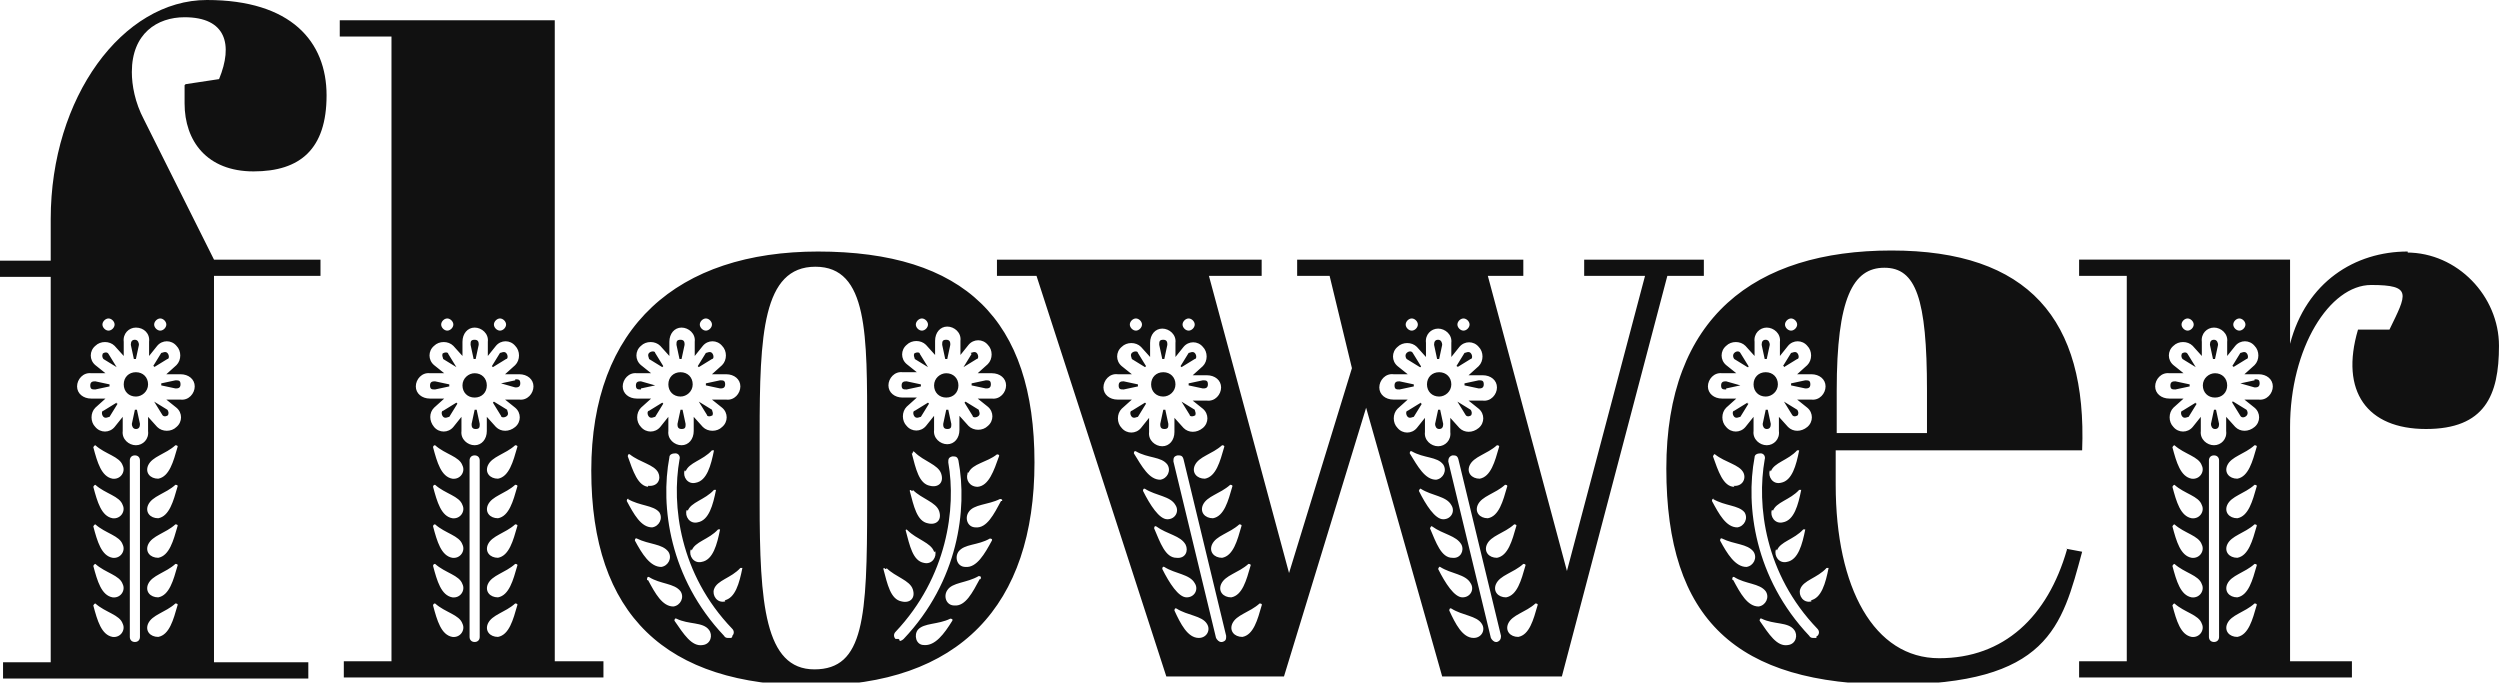 <?xml version="1.0" encoding="UTF-8"?>
<svg xmlns="http://www.w3.org/2000/svg" id="Layer_1" data-name="Layer 1" version="1.1" viewBox="0 0 246.5 67.3">
  <defs>
    <style>
      .cls-1 {
        fill: #111;
        stroke-width: 0px;
      }
    </style>
  </defs>
  <path class="cls-1" d="M48.6,36.2l1.3-.8c.2,0,.2-.4,0-.6-.2-.2-.5,0-.6,0l-.8,1.3s0,0,0,0h0ZM48.6,39.7l.8,1.3c0,.2.4.2.6,0s0-.5,0-.6l-1.3-.8s0,0,0,0h0ZM46.8,36.8c-.6,0-1.2.5-1.2,1.2s.5,1.2,1.2,1.2,1.2-.5,1.2-1.2-.5-1.2-1.2-1.2ZM114.7,39.1c.6,0,1.2-.5,1.2-1.2s-.5-1.2-1.2-1.2-1.2.5-1.2,1.2.5,1.2,1.2,1.2ZM50.8,37.5l-1.4.3h0c0,0,1.4.4,1.4.4.2,0,.5,0,.5-.4s-.2-.4-.5-.4h0ZM46.8,40.4l-.3,1.4c0,.2,0,.5.4.5s.4-.2.4-.5l-.3-1.4h-.2ZM113,36.1l-.8-1.3c0-.2-.4-.2-.6,0s0,.5,0,.6l1.3.8s0,0,0,0h0ZM112.2,37.9l-1.4-.3c-.2,0-.5,0-.5.4s.2.4.5.4l1.4-.3v-.2ZM54.6,2h-21.1v1.6h5.1v61.6h-4.7v1.6h25.6v-1.6h-4.8V2h-.1ZM49.3,31.4c.3,0,.6.3.6.6s-.3.6-.6.6-.6-.3-.6-.6.3-.6.6-.6ZM44.1,31.4c.3,0,.6.3.6.6s-.3.6-.6.6-.6-.3-.6-.6.3-.6.6-.6ZM44.6,62.8c-1.1-.2-1.5-1.6-1.9-3.1,0,0,0-.2.2-.2,1,.9,2.4,1.1,2.7,2,.3.6-.2,1.4-1,1.3ZM44.6,58.9c-1.1-.2-1.5-1.6-1.9-3.1,0,0,0-.2.2-.2,1,.9,2.4,1.1,2.7,2,.3.6-.2,1.4-1,1.3ZM44.6,55c-1.1-.2-1.5-1.6-1.9-3.1,0,0,0-.2.2-.2,1,.9,2.4,1.1,2.7,2,.3.6-.2,1.4-1,1.3ZM44.6,51.1c-1.1-.2-1.5-1.6-1.9-3.1,0,0,0-.2.2-.2,1,.9,2.4,1.1,2.7,2,.3.6-.2,1.4-1,1.3ZM44.6,47.2c-1.1-.2-1.5-1.6-1.9-3.1,0,0,0-.2.2-.2,1,.9,2.4,1.1,2.7,2,.3.6-.2,1.4-1,1.3ZM47.3,62.8c0,.3-.2.5-.5.5s-.5-.2-.5-.5v-17.4c0-.3.2-.5.5-.5s.5.2.5.5c0,0,0,17.4,0,17.4ZM49.1,62.8c-.8,0-1.3-.6-1-1.3.4-.9,1.7-1.1,2.7-2,0,0,.3,0,.2.2-.4,1.4-.8,2.9-1.9,3.1ZM49.1,58.9c-.8,0-1.3-.6-1-1.3.4-.9,1.7-1.1,2.7-2,0,0,.3,0,.2.2-.4,1.4-.8,2.9-1.9,3.1ZM49.1,55c-.8,0-1.3-.6-1-1.3.4-.9,1.7-1.1,2.7-2,0,0,.3,0,.2.2-.4,1.4-.8,2.9-1.9,3.1ZM49.1,51.1c-.8,0-1.3-.6-1-1.3.4-.9,1.7-1.1,2.7-2,0,0,.3,0,.2.2-.4,1.4-.8,2.9-1.9,3.1ZM49.1,47.2c-.8,0-1.3-.6-1-1.3.4-.9,1.7-1.1,2.7-2,0,0,.3,0,.2.2-.4,1.4-.8,2.9-1.9,3.1ZM51.2,39.4h-1.4l1,.8c.6.5.6,1.4,0,1.9s-1.4.5-1.9,0l-.9-1v1.4c0,.8-.5,1.4-1.2,1.4s-1.4-.6-1.3-1.4v-1.4l-.8,1c-.5.6-1.4.6-1.9,0s-.5-1.4,0-1.9l1-.9h-1.4c-.8,0-1.4-.5-1.4-1.2s.6-1.4,1.4-1.3h1.4l-1-.8c-.6-.5-.6-1.4,0-1.9h0c.5-.5,1.4-.5,1.9,0l.9,1v-1.4c0-.8.5-1.4,1.2-1.4s1.4.6,1.3,1.4v1.4l.8-1c.5-.6,1.4-.6,1.9,0h0c.5.5.5,1.4,0,1.9l-1,.9h1.4c.8,0,1.4.5,1.4,1.2s-.6,1.4-1.4,1.3ZM112.9,39.7l-1.3.8c-.2,0-.2.4,0,.6s.5,0,.6,0l.8-1.3s0,0,0,0h0ZM46.9,35.4l.3-1.4c0-.2,0-.5-.4-.5s-.4.2-.4.5l.3,1.4h.2ZM141.9,35.4l.3-1.4c0-.2-.1-.5-.4-.5s-.4.2-.4.5l.3,1.4h.2,0ZM141.9,39.1c.6,0,1.2-.5,1.2-1.2s-.5-1.2-1.2-1.2-1.2.5-1.2,1.2.5,1.2,1.2,1.2ZM140.1,36.1l-.8-1.3c-.1-.2-.4-.2-.6,0-.2.2-.1.5,0,.6l1.3.8s.1,0,0,0h.1ZM141.8,40.4l-.3,1.4c0,.2.1.5.4.5s.4-.2.4-.5l-.3-1.4h-.2,0ZM139.4,37.9l-1.4-.3c-.2,0-.5,0-.5.4s.2.4.5.4l1.4-.3v-.2ZM44.3,37.9l-1.4-.3c-.2,0-.5,0-.5.4s.2.4.5.4l1.4-.3v-.2ZM45,39.7l-1.3.8c-.2,0-.2.4,0,.6s.5,0,.6,0l.8-1.3s0,0,0,0h0ZM43.7,34.8c-.2.2,0,.5,0,.6l1.3.8s0,0,0,0l-.8-1.3c0-.2-.4-.2-.6,0h0ZM145,41c.2-.2.1-.5,0-.6l-1.3-.8s-.1,0,0,0l.8,1.3c.1.2.4.2.6,0h-.1ZM143.7,36.2l1.3-.8c.2,0,.2-.4,0-.6-.2-.2-.5,0-.6,0l-.8,1.3s0,0,0,0h.1ZM144.4,38l1.4.3c.2,0,.5,0,.5-.4s-.2-.4-.5-.4l-1.4.3v.2ZM67.2,35.4l.3-1.4c0-.2,0-.5-.4-.5s-.4.2-.4.5l.3,1.4h.2ZM91.5,39.7l-1.3.8c-.2,0-.2.4,0,.6.2.2.5,0,.6,0l.8-1.3s0,0,0,0h0ZM93.4,35.4l.3-1.4c0-.2,0-.5-.4-.5s-.4.2-.4.5l.3,1.4h.2ZM95.1,39.7l.8,1.3c0,.2.4.2.6,0s0-.5,0-.6l-1.3-.8s0,0,0,0h0ZM93.3,36.8c-.6,0-1.2.5-1.2,1.2s.5,1.2,1.2,1.2,1.2-.5,1.2-1.2-.5-1.2-1.2-1.2ZM93.3,40.4l-.3,1.4c0,.2,0,.5.4.5s.4-.2.4-.5l-.3-1.4h-.2ZM90.2,34.8c-.2.2,0,.5,0,.6l1.3.8s0,0,0,0l-.8-1.3c0-.2-.4-.2-.6,0h0ZM65.4,36.1l-.8-1.3c0-.2-.4-.2-.6,0s0,.5,0,.6l1.3.8s0,0,0,0h0ZM114.8,35.4l.3-1.4c0-.2,0-.5-.4-.5s-.4.2-.4.5l.3,1.4h.2ZM65.3,39.7l-1.3.8c-.2,0-.2.4,0,.6.2.2.5,0,.6,0l.8-1.3s0,0,0,0h0ZM140.1,39.7l-1.3.8c-.2,0-.2.4,0,.6s.5,0,.6,0l.8-1.3s0,0,0,0h-.1ZM90.8,37.9l-1.4-.3c-.2,0-.5,0-.5.4s.2.4.5.4l1.4-.3v-.2ZM63.2,38.3l1.4-.3h0c0,0-1.4-.4-1.4-.4-.2,0-.5,0-.5.4s.2.4.5.4c0,0,0,0,0-.1ZM69.6,38l1.4.3c.2,0,.5,0,.5-.4s-.2-.4-.5-.4l-1.4.3v.2ZM117.2,38l1.4.3c.2,0,.5,0,.5-.4s-.2-.4-.5-.4l-1.4.3v.2ZM116.5,36.2l1.3-.8c.2,0,.2-.4,0-.6-.2-.2-.5,0-.6,0l-.8,1.3s0,0,0,0h0ZM117.8,41c.2-.2,0-.5,0-.6l-1.3-.8s0,0,0,0l.8,1.3c0,.2.4.2.6,0h0ZM114.7,40.4l-.3,1.4c0,.2,0,.5.4.5s.4-.2.4-.5l-.3-1.4h-.2ZM68.9,36.2l1.3-.8c.2,0,.2-.4,0-.6-.2-.2-.5,0-.6,0l-.8,1.3s0,0,0,0h0ZM95.8,38l1.4.3c.2,0,.5,0,.5-.4s-.2-.4-.5-.4l-1.4.3v.2ZM67.1,40.4l-.3,1.4c0,.2,0,.5.4.5s.4-.2.4-.5l-.3-1.4h-.2ZM95.8,34.9l-.8,1.3s0,0,0,0l1.3-.8c.2,0,.2-.4,0-.6s-.5,0-.6,0h0ZM80.7,24.8c-13.9,0-22.4,7.4-22.4,21.6s7.3,21.2,21.8,21.2,21.9-7.9,21.9-22-6.9-20.8-21.4-20.8c0,0,0,0,.1,0ZM90.9,31.4c.3,0,.6.3.6.6s-.3.6-.6.6-.6-.3-.6-.6.3-.6.6-.6ZM69.6,31.4c.3,0,.6.3.6.6s-.3.6-.6.6-.6-.3-.6-.6.3-.6.6-.6ZM62.8,36.8h1.4l-1-.8c-.6-.5-.6-1.4,0-1.9h0c.5-.5,1.4-.5,1.9,0l.9,1v-1.4c0-.8.5-1.4,1.2-1.4s1.4.6,1.3,1.4v1.4l.8-1c.5-.6,1.4-.6,1.9,0h0c.5.5.5,1.4,0,1.9l-1,.9h1.4c.8,0,1.4.5,1.4,1.2s-.6,1.4-1.4,1.3h-1.4l1,.8c.6.5.6,1.4,0,1.9-.5.5-1.4.5-1.9,0l-.9-1v1.4c0,.8-.5,1.4-1.2,1.4s-1.4-.6-1.3-1.4v-1.4l-.8,1c-.5.6-1.4.6-1.9,0-.5-.5-.5-1.4,0-1.9l1-.9h-1.4c-.8,0-1.4-.5-1.4-1.2s.6-1.4,1.4-1.3ZM67.8,50.4c.3-.9,1.7-1.1,2.6-2.1,0,0,.3,0,.2,0-.3,1.5-.7,3-1.8,3.2-.8.2-1.3-.6-1.1-1.2h.1ZM67.6,46.5c.3-.9,1.7-1.1,2.6-2.1,0,0,.3,0,.2,0-.3,1.5-.7,3-1.8,3.2-.8.2-1.3-.6-1.1-1.2h.1ZM68.2,54.3c.3-.9,1.7-1.1,2.6-2.1,0,0,.3,0,.2,0-.3,1.5-.7,3-1.8,3.2-.8.2-1.3-.6-1.1-1.2h.1ZM64,48c-1.1,0-1.6-1.6-2.1-3,0,0,0-.3.2-.2,1,.8,2.4,1,2.8,1.8.3.6,0,1.4-1,1.3,0,0,0,0,0,.1ZM61.9,49.2c1.2.7,2.5.6,3.1,1.3.4.6,0,1.4-.7,1.5-1.1,0-1.8-1.3-2.5-2.6,0,0,0-.3.2-.2h-.1ZM62.8,53.1c1.2.6,2.5.5,3.1,1.3.4.6,0,1.4-.7,1.5-1.1,0-1.9-1.3-2.6-2.6,0,0,0-.3.2-.2ZM63.8,57.1c0,0,0-.3.2-.2,1.1.7,2.5.6,3.1,1.4.4.6,0,1.4-.7,1.5-1.1,0-1.8-1.3-2.5-2.6h-.1ZM69.3,63.6c-1.1.2-1.9-1.1-2.8-2.4,0,0,0-.3.2-.2,1.2.6,2.6.3,3.2,1.1.4.5.2,1.4-.6,1.5ZM72.1,62.9s-.2,0-.3,0-.3,0-.4-.2c-5.4-5.7-6.3-12.8-5.4-17.6,0-.3.3-.4.6-.4s.5.3.4.6c-.8,4.5,0,11.3,5.2,16.7.2.2.2.5,0,.7,0,0,0,0,0,.1ZM71.5,59.3c-.8.2-1.3-.6-1.1-1.2.3-.9,1.7-1.1,2.6-2.1,0,0,.3,0,.2,0-.3,1.5-.7,3-1.8,3.2h.1ZM85.5,49.7c0,11.2-.3,16.3-5.2,16.3s-5.4-6.5-5.4-16.5v-6.7c0-9.8.3-16.5,5.5-16.5s5.1,6.7,5.1,16.1v7.3ZM87.4,56c.9.9,2.3,1.2,2.6,2.1s-.3,1.4-1.1,1.2c-1.1-.2-1.4-1.7-1.8-3.2,0,0,0-.2.2,0h.1ZM90,48.3c.9.9,2.3,1.2,2.6,2.1s-.3,1.4-1.1,1.2c-1.1-.2-1.4-1.7-1.8-3.2,0,0,0-.2.2,0h.1ZM90,44.6c0,0,0-.2.2,0,.9.9,2.3,1.2,2.6,2.1s-.3,1.4-1.1,1.2c-1.1-.2-1.4-1.7-1.8-3.2h.1ZM92.2,54.3c.2.6-.3,1.4-1.1,1.2-1.1-.2-1.4-1.7-1.8-3.2,0,0,0-.2.2,0,.9.9,2.3,1.2,2.6,2.1h.1ZM88.6,63c0,0-.2,0-.3,0-.2-.2-.2-.5,0-.7,5.1-5.4,6-12.2,5.2-16.7,0-.3,0-.5.4-.6.3,0,.5,0,.6.4.9,4.8,0,11.9-5.4,17.6,0,0-.2.2-.4.2,0,0,0,0,0-.1ZM93.9,61.2c-.8,1.3-1.7,2.5-2.8,2.4-.8,0-1-1-.6-1.5.6-.7,2-.5,3.2-1.1,0,0,.3,0,.2.2ZM96.6,57.1c-.7,1.3-1.4,2.7-2.5,2.6-.8,0-1.1-.9-.7-1.5.5-.8,1.9-.7,3.1-1.4,0,0,.3,0,.2.2,0,0,0,0,0,.1ZM97.8,53.3c-.7,1.3-1.5,2.7-2.6,2.6-.8,0-1.1-.9-.7-1.5.6-.8,1.9-.6,3.1-1.3,0,0,.3,0,.2.2ZM98.7,49.4c-.7,1.3-1.4,2.7-2.5,2.6-.8,0-1.1-.9-.7-1.5.5-.8,1.9-.7,3.1-1.3,0,0,.3,0,.2.2h0ZM95.5,46.6c.4-.9,1.8-1,2.8-1.8,0,0,.3,0,.2.2-.5,1.4-1,2.9-2.1,3-.8,0-1.2-.7-1-1.3,0,0,0,0,0-.1ZM97.4,34c.5.5.5,1.4,0,1.9l-1,.9h1.4c.8,0,1.4.5,1.4,1.2s-.6,1.4-1.4,1.3h-1.4l1,.8c.6.5.6,1.4,0,1.9h0c-.5.5-1.4.5-1.9,0l-.9-1v1.4c0,.8-.5,1.4-1.2,1.4s-1.4-.6-1.3-1.4v-1.4l-.8,1c-.5.6-1.4.6-1.9,0-.5-.5-.5-1.4,0-1.9l1-.9h-1.4c-.8,0-1.4-.5-1.4-1.2s.6-1.4,1.4-1.3h1.4l-1-.8c-.6-.5-.6-1.4,0-1.9h0c.5-.5,1.4-.5,1.9,0l.9,1v-1.4c0-.8.5-1.4,1.2-1.4s1.4.6,1.3,1.4v1.4l.8-1c.5-.6,1.4-.6,1.9,0h0ZM70.2,41c.2-.2,0-.5,0-.6l-1.3-.8s0,0,0,0l.8,1.3c0,.2.4.2.6,0h0ZM67.1,39.1c.6,0,1.2-.5,1.2-1.2s-.5-1.2-1.2-1.2-1.2.5-1.2,1.2.5,1.2,1.2,1.2ZM15.9,38l1.4.3c.2,0,.5,0,.5-.4s-.2-.4-.5-.4l-1.4.3v.2ZM16.5,41c.2-.2.1-.5,0-.6l-1.3-.8s-.1,0,0,0l.8,1.3c.1.2.4.2.6,0h-.1ZM15.2,36.2l1.3-.8c.2,0,.2-.4,0-.6-.2-.2-.5,0-.6,0l-.8,1.3s0,0,0,0h.1ZM13.4,35.4l.3-1.4c0-.2-.1-.5-.4-.5s-.4.2-.4.5l.3,1.4s.2,0,.2,0ZM218.4,36.8c-.6,0-1.2.5-1.2,1.2s.5,1.2,1.2,1.2,1.2-.5,1.2-1.2-.5-1.2-1.2-1.2ZM13.3,40.4l-.3,1.4c0,.2.1.5.4.5s.4-.2.4-.5l-.3-1.4s-.2,0-.2,0ZM18.2,8.4v1.8c0,3.7,2.2,6.7,6.8,6.7s7.2-2.2,7.2-7.5S28.7,0,20.4,0,5,9.6,5,21.6v4.1H0v1.6h5v38H.3v1.6h30.1v-1.6h-9.3V27.2h10.5v-1.6h-10.5l-6.9-13.8c-.9-1.7-1.2-3.4-1.2-4.7,0-3.8,2.5-5.4,5.2-5.4,4.1,0,4.8,2.7,3.4,6.1l-3.3.5s-.1.1,0,0ZM10.7,31.4c.3,0,.6.3.6.6s-.3.6-.6.6-.6-.3-.6-.6.3-.6.6-.6ZM11.1,62.8c-1.1-.2-1.5-1.6-1.9-3.1,0,0,.1-.2.2-.2,1,.9,2.4,1.1,2.7,2,.3.6-.2,1.4-1,1.3ZM11.1,58.9c-1.1-.2-1.5-1.6-1.9-3.1,0,0,.1-.2.2-.2,1,.9,2.4,1.1,2.7,2,.3.6-.2,1.4-1,1.3ZM11.1,55c-1.1-.2-1.5-1.6-1.9-3.1,0,0,.1-.2.2-.2,1,.9,2.4,1.1,2.7,2,.3.6-.2,1.4-1,1.3ZM11.1,51.1c-1.1-.2-1.5-1.6-1.9-3.1,0,0,.1-.2.2-.2,1,.9,2.4,1.1,2.7,2,.3.6-.2,1.4-1,1.3ZM11.1,47.2c-1.1-.2-1.5-1.6-1.9-3.1,0,0,.1-.2.2-.2,1,.9,2.4,1.1,2.7,2,.3.6-.2,1.4-1,1.3ZM13.8,62.8c0,.3-.2.5-.5.5s-.5-.2-.5-.5v-17.4c0-.3.2-.5.5-.5s.5.2.5.5c0,0,0,17.4,0,17.4ZM15.6,62.8c-.8,0-1.3-.6-1-1.3.4-.9,1.7-1.1,2.7-2,0,0,.3,0,.2.2-.4,1.4-.8,2.9-1.9,3.1ZM15.6,58.9c-.8,0-1.3-.6-1-1.3.4-.9,1.7-1.1,2.7-2,0,0,.3,0,.2.2-.4,1.4-.8,2.9-1.9,3.1ZM15.6,55c-.8,0-1.3-.6-1-1.3.4-.9,1.7-1.1,2.7-2,0,0,.3,0,.2.2-.4,1.4-.8,2.9-1.9,3.1ZM15.6,51.1c-.8,0-1.3-.6-1-1.3.4-.9,1.7-1.1,2.7-2,0,0,.3,0,.2.2-.4,1.4-.8,2.9-1.9,3.1ZM15.6,47.2c-.8,0-1.3-.6-1-1.3.4-.9,1.7-1.1,2.7-2,0,0,.3,0,.2.2-.4,1.4-.8,2.9-1.9,3.1ZM15.8,31.4c.3,0,.6.3.6.6s-.3.6-.6.6-.6-.3-.6-.6.3-.6.6-.6ZM13.4,32.3c.8,0,1.4.6,1.3,1.4v1.4l.8-1c.5-.6,1.4-.6,1.9,0h0c.5.5.5,1.4,0,1.9l-1,.9h1.4c.8,0,1.4.5,1.4,1.2s-.6,1.4-1.4,1.3h-1.4l1,.8c.6.5.6,1.4,0,1.9-.5.5-1.4.5-1.9,0l-.9-1v1.4c.1.8-.5,1.4-1.2,1.4s-1.4-.6-1.3-1.4v-1.4l-.8,1c-.5.6-1.4.6-1.9,0-.5-.5-.5-1.4,0-1.9l1-.9h-1.4c-.8,0-1.4-.5-1.4-1.2s.6-1.4,1.4-1.3h1.4l-1-.8c-.6-.5-.6-1.4,0-1.9h0c.5-.5,1.4-.5,1.9,0l.9,1v-1.4c-.1-.8.5-1.4,1.2-1.4ZM170.2,38.3l1.4-.3h0c0,0-1.4-.4-1.4-.4-.2,0-.5,0-.5.4s.2.4.5.4h0ZM13.4,39.1c.6,0,1.2-.5,1.2-1.2s-.5-1.2-1.2-1.2-1.2.5-1.2,1.2.5,1.2,1.2,1.2ZM220.2,36.2l1.3-.8c.2,0,.2-.4,0-.6-.2-.2-.5,0-.6,0l-.8,1.3s0,0,0,0h.1ZM10.8,37.9l-1.4-.3c-.2,0-.5,0-.5.4s.2.4.5.4l1.4-.3v-.2ZM218.4,35.4l.3-1.4c0-.2-.1-.5-.4-.5s-.4.2-.4.5l.3,1.4h.2,0ZM215.2,34.8c-.2.2-.1.5,0,.6l1.3.8s.1,0,0,0l-.8-1.3c-.1-.2-.4-.2-.6,0h.1ZM216.5,39.7l-1.3.8c-.2,0-.2.4,0,.6s.5,0,.6,0l.8-1.3s0,0,0,0h-.1ZM215.9,37.9l-1.4-.3c-.2,0-.5,0-.5.4s.2.4.5.4l1.4-.3v-.2ZM10.2,34.8c-.2.2-.1.5,0,.6l1.3.8s.1,0,0,0l-.8-1.3c-.1-.2-.4-.2-.6,0h.1ZM218.3,40.4l-.3,1.4c0,.2.1.5.4.5s.4-.2.4-.5l-.3-1.4h-.2,0ZM11.5,39.7l-1.3.8c-.2,0-.2.4,0,.6.2.2.5,0,.6,0l.8-1.3s0,0,0,0h-.1ZM203.8,54.2c-1.9,6.6-6.2,10.7-12.6,10.7s-10.2-6.9-10.2-17.1v-3.4h24.3c.5-12.9-5.3-19.7-18.8-19.7s-22.2,6.6-22.2,21.5,6.9,21.3,22.3,21.3,16.7-5.7,18.7-13.1l-1.6-.3h.1ZM181.1,38.5c0-9.1,1.6-12.1,4.7-12.1s4.2,3,4.2,12.1v4.2h-8.9v-4.2ZM176.6,31.4c.3,0,.6.3.6.6s-.3.6-.6.6-.6-.3-.6-.6.3-.6.6-.6ZM169.8,36.8h1.4l-1-.8c-.6-.5-.6-1.4,0-1.9h0c.5-.5,1.4-.5,1.9,0l.9,1v-1.4c-.1-.8.5-1.4,1.2-1.4s1.4.6,1.3,1.4v1.4l.8-1c.5-.6,1.4-.6,1.9,0h0c.5.5.5,1.4,0,1.9l-1,.9h1.4c.8,0,1.4.5,1.4,1.2s-.6,1.4-1.4,1.3h-1.4l1,.8c.6.5.6,1.4,0,1.9s-1.4.5-1.9,0l-.9-1v1.4c.1.8-.5,1.4-1.2,1.4s-1.4-.6-1.3-1.4v-1.4l-.8,1c-.5.6-1.4.6-1.9,0h0c-.5-.5-.5-1.4,0-1.9l1-.9h-1.4c-.8,0-1.4-.5-1.4-1.2s.6-1.4,1.4-1.3ZM174.8,50.4c.3-.9,1.7-1.1,2.6-2.1,0,0,.3,0,.2,0-.3,1.5-.7,3-1.8,3.2-.8.2-1.3-.6-1.1-1.2h.1ZM174.6,46.5c.3-.9,1.7-1.1,2.6-2.1,0,0,.3,0,.2,0-.3,1.5-.7,3-1.8,3.2-.8.2-1.3-.6-1.1-1.2h.1ZM175.2,54.3c.3-.9,1.7-1.1,2.6-2.1,0,0,.3,0,.2,0-.3,1.5-.7,3-1.8,3.2-.8.2-1.3-.6-1.1-1.2h.1ZM171,48c-1.1,0-1.6-1.6-2.1-3,0,0,.1-.3.2-.2,1,.8,2.4,1,2.8,1.8.3.6-.1,1.4-1,1.3,0,0,.1,0,.1.1ZM168.9,49.2c1.2.7,2.5.6,3.1,1.3.4.6,0,1.4-.7,1.5-1.1,0-1.8-1.3-2.5-2.6,0,0,0-.3.2-.2h-.1ZM169.6,53.3c0,0,0-.3.2-.2,1.2.6,2.5.5,3.1,1.3.4.6,0,1.4-.7,1.5-1.1,0-1.9-1.3-2.6-2.6ZM170.8,57.1c0,0,0-.3.2-.2,1.1.7,2.5.6,3.1,1.4.4.6,0,1.4-.7,1.5-1.1,0-1.8-1.3-2.5-2.6,0,0-.1,0-.1-.1ZM176.3,63.6c-1.1.2-1.9-1.1-2.8-2.4,0,0,0-.3.2-.2,1.2.6,2.6.3,3.2,1.1.4.5.2,1.4-.6,1.5h0ZM179.1,62.9s-.2,0-.3,0-.3,0-.4-.2c-5.4-5.7-6.3-12.8-5.4-17.6,0-.3.3-.4.6-.4s.5.3.4.6c-.8,4.5,0,11.3,5.2,16.7.2.2.2.5,0,.7,0,0-.1,0-.1.1ZM178.6,59.3c-.8.2-1.3-.6-1.1-1.2.3-.9,1.7-1.1,2.6-2.1,0,0,.3,0,.2,0-.3,1.5-.7,3-1.8,3.2h.1ZM172.4,36.1l-.8-1.3c-.1-.2-.4-.2-.6,0-.2.2-.1.5,0,.6l1.3.8s.1,0,0,0h.1ZM167.9,25.6h-11.7v1.6h6l-7.7,29.1-7.8-29.1h3.5v-1.6h-22.3v1.6h3.2l2.2,9.1-6.2,20.2-7.9-29.3h5.2v-1.6h-26.1v1.6h3.9l12.8,39.5h11.6l8.1-26.5,7.5,26.5h11.8l10.4-39.5h3.6v-1.6s-.1,0-.1,0ZM122.4,51.9c-.4,1.4-.8,2.9-1.9,3.1-.8,0-1.3-.6-1-1.3.4-.9,1.7-1.1,2.7-2,0,0,.3,0,.2.2ZM121.5,48c-.4,1.4-.8,2.9-1.9,3.1-.8,0-1.3-.6-1-1.3.4-.9,1.7-1.1,2.7-2,0,0,.3,0,.2.2ZM120.7,44.1c-.4,1.4-.8,2.9-1.9,3.1-.8,0-1.3-.6-1-1.3.4-.9,1.7-1.1,2.7-2,0,0,.3,0,.2.2ZM117.2,31.4c.3,0,.6.3.6.6s-.3.6-.6.6-.6-.3-.6-.6.3-.6.6-.6ZM112,31.4c.3,0,.6.3.6.6s-.3.6-.6.6-.6-.3-.6-.6.3-.6.6-.6ZM110.6,42.2c-.5-.5-.5-1.4,0-1.9l1-.9h-1.4c-.8,0-1.4-.5-1.4-1.2s.6-1.4,1.4-1.3h1.4l-1-.8c-.6-.5-.6-1.4,0-1.9h0c.5-.5,1.4-.5,1.9,0l.9,1v-1.4c0-.8.5-1.4,1.2-1.4s1.4.6,1.3,1.4v1.4l.8-1c.5-.6,1.4-.6,1.9,0h0c.5.5.5,1.4,0,1.9l-1,.9h1.4c.8,0,1.4.5,1.4,1.2s-.6,1.4-1.4,1.3h-1.4l1,.8c.6.5.6,1.4,0,1.9s-1.4.5-1.9,0l-.9-1v1.4c0,.8-.5,1.4-1.2,1.4s-1.4-.6-1.3-1.4v-1.4l-.8,1c-.5.6-1.4.6-1.9,0ZM112,44.5c1.2.7,2.5.5,3.1,1.3.4.6,0,1.4-.7,1.5-1.1,0-1.8-1.3-2.6-2.6,0,0,0-.3.2-.2ZM112.9,48.2c1.1.7,2.5.7,3,1.6.4.6,0,1.4-.8,1.4s-1.7-1.4-2.4-2.8c0,0,0-.3.2-.2ZM114,51.9c1.1.8,2.4.9,2.9,1.8.3.6,0,1.4-.9,1.3-1.1,0-1.6-1.5-2.2-2.9,0,0,0-.3.2-.2ZM114.6,56.1c0,0,0-.3.2-.2,1.1.7,2.5.7,3,1.6.4.6,0,1.4-.8,1.4s-1.7-1.4-2.4-2.8ZM118.2,62.9c-1.1,0-1.8-1.4-2.4-2.7,0,0,0-.3.2-.2,1.1.7,2.5.7,3,1.5.4.6,0,1.4-.8,1.4ZM120.4,63.3h0c-.2,0-.4-.2-.5-.4l-4.2-17.4c0-.3,0-.5.4-.6.3,0,.5,0,.6.4l4.2,17.4c0,.3,0,.5-.4.6ZM120.4,57.6c.4-.9,1.7-1.1,2.7-2,0,0,.3,0,.2.2-.4,1.4-.8,2.9-1.9,3.1-.8,0-1.3-.6-1-1.3ZM122.5,62.8c-.8,0-1.3-.6-1-1.3.4-.9,1.7-1.1,2.7-2,0,0,.3,0,.2.2-.4,1.4-.8,2.9-1.9,3.1ZM149.5,51.9c-.4,1.4-.8,2.9-1.9,3.1-.8,0-1.3-.6-1-1.3.4-.9,1.7-1.1,2.7-2,0,0,.3,0,.2.2ZM148.6,48c-.4,1.4-.8,2.9-1.9,3.1-.8,0-1.3-.6-1-1.3.4-.9,1.7-1.1,2.7-2,0,0,.3,0,.2.2ZM147.8,44.1c-.4,1.4-.8,2.9-1.9,3.1-.8,0-1.3-.6-1-1.3.4-.9,1.7-1.1,2.7-2,0,0,.3,0,.2.2ZM144.3,31.4c.3,0,.6.3.6.6s-.3.6-.6.6-.6-.3-.6-.6.3-.6.6-.6ZM139.2,31.4c.3,0,.6.3.6.6s-.3.6-.6.6-.6-.3-.6-.6.3-.6.6-.6ZM137.8,42.2h0c-.5-.5-.5-1.4,0-1.9l1-.9h-1.4c-.8,0-1.4-.5-1.4-1.2s.6-1.4,1.4-1.3h1.4l-1-.8c-.6-.5-.6-1.4,0-1.9h0c.5-.5,1.4-.5,1.9,0l.9,1v-1.4c-.1-.8.5-1.4,1.2-1.4s1.4.6,1.3,1.4v1.4l.8-1c.5-.6,1.4-.6,1.9,0h0c.5.5.5,1.4,0,1.9l-1,.9h1.4c.8,0,1.4.5,1.4,1.2s-.6,1.4-1.4,1.3h-1.4l1,.8c.6.5.6,1.4,0,1.9s-1.4.5-1.9,0l-.9-1v1.4c.1.8-.5,1.4-1.2,1.4s-1.4-.6-1.3-1.4v-1.4l-.8,1c-.5.6-1.4.6-1.9,0ZM139.2,44.5c1.2.7,2.5.5,3.1,1.3.4.6,0,1.4-.7,1.5-1.1,0-1.8-1.3-2.6-2.6,0,0,0-.3.2-.2ZM140.1,48.2c1.1.7,2.5.7,3,1.6.4.6,0,1.4-.8,1.4s-1.7-1.4-2.4-2.8c0,0,.1-.3.2-.2ZM141.2,51.9c1.1.8,2.4.9,2.9,1.8.3.6-.1,1.4-.9,1.3-1.1,0-1.6-1.5-2.2-2.9,0,0,.1-.3.2-.2ZM141.8,56.1c0,0,.1-.3.2-.2,1.1.7,2.5.7,3,1.6.4.6,0,1.4-.8,1.4s-1.7-1.4-2.4-2.8ZM145.3,62.9c-1.1,0-1.8-1.4-2.4-2.7,0,0,0-.3.2-.2,1.1.7,2.5.7,3,1.5.4.6,0,1.4-.8,1.4ZM147.6,63.3h-.1c-.2,0-.4-.2-.5-.4l-4.2-17.4c0-.3.1-.5.4-.6.3,0,.5,0,.6.4l4.2,17.4c0,.3-.1.5-.4.6ZM147.5,57.6c.4-.9,1.7-1.1,2.7-2,0,0,.3,0,.2.2-.4,1.4-.8,2.9-1.9,3.1-.8,0-1.3-.6-1-1.3ZM149.7,62.8c-.8,0-1.3-.6-1-1.3.4-.9,1.7-1.1,2.7-2,0,0,.3,0,.2.2-.4,1.4-.8,2.9-1.9,3.1ZM175.9,36.2l1.3-.8c.2,0,.2-.4,0-.6-.2-.2-.5,0-.6,0l-.8,1.3s0,0,0,0h.1ZM177.2,41c.2-.2.1-.5,0-.6l-1.3-.8s-.1,0,0,0l.8,1.3c.1.2.4.2.6,0h-.1ZM174.1,40.4l-.3,1.4c0,.2.1.5.4.5s.4-.2.4-.5l-.3-1.4h-.2,0ZM237.4,24.8c-5.2,0-10,3-11.6,9.1v-8.3h-20.8v1.6h4.7v38h-4.7v1.6h26.9v-1.6h-6.1v-23.1c0-7.8,3.9-14,8-14s3.5.9,1.8,4.4h-3.1c-1.8,6.1.9,9.8,6.7,9.8s7.2-3.3,7.2-8.2-4.1-9.2-9.1-9.2h.1q0-.1,0-.1ZM220.8,31.4c.3,0,.6.3.6.6s-.3.6-.6.6-.6-.3-.6-.6.3-.6.6-.6ZM215.7,31.4c.3,0,.6.3.6.6s-.3.6-.6.6-.6-.3-.6-.6.3-.6.6-.6ZM216.1,62.8c-1.1-.2-1.5-1.6-1.9-3.1,0,0,.1-.2.2-.2,1,.9,2.4,1.1,2.7,2,.3.6-.2,1.4-1,1.3ZM216.1,58.9c-1.1-.2-1.5-1.6-1.9-3.1,0,0,.1-.2.2-.2,1,.9,2.4,1.1,2.7,2,.3.6-.2,1.4-1,1.3ZM216.1,55c-1.1-.2-1.5-1.6-1.9-3.1,0,0,.1-.2.2-.2,1,.9,2.4,1.1,2.7,2,.3.6-.2,1.4-1,1.3ZM216.1,51.1c-1.1-.2-1.5-1.6-1.9-3.1,0,0,.1-.2.2-.2,1,.9,2.4,1.1,2.7,2,.3.6-.2,1.4-1,1.3ZM216.1,47.2c-1.1-.2-1.5-1.6-1.9-3.1,0,0,.1-.2.2-.2,1,.9,2.4,1.1,2.7,2,.3.6-.2,1.4-1,1.3ZM218.8,62.8c0,.3-.2.5-.5.5s-.5-.2-.5-.5v-17.4c0-.3.2-.5.5-.5s.5.2.5.5c0,0,0,17.4,0,17.4ZM220.6,62.8c-.8,0-1.3-.6-1-1.3.4-.9,1.7-1.1,2.7-2,0,0,.3,0,.2.2-.4,1.4-.8,2.9-1.9,3.1ZM220.6,58.9c-.8,0-1.3-.6-1-1.3.4-.9,1.7-1.1,2.7-2,0,0,.3,0,.2.2-.4,1.4-.8,2.9-1.9,3.1ZM220.6,55c-.8,0-1.3-.6-1-1.3.4-.9,1.7-1.1,2.7-2,0,0,.3,0,.2.2-.4,1.4-.8,2.9-1.9,3.1ZM220.6,51.1c-.8,0-1.3-.6-1-1.3.4-.9,1.7-1.1,2.7-2,0,0,.3,0,.2.2-.4,1.4-.8,2.9-1.9,3.1ZM220.6,47.2c-.8,0-1.3-.6-1-1.3.4-.9,1.7-1.1,2.7-2,0,0,.3,0,.2.2-.4,1.4-.8,2.9-1.9,3.1ZM222.7,39.4h-1.4l1,.8c.6.5.6,1.4,0,1.9s-1.4.5-1.9,0l-.9-1v1.4c.1.8-.5,1.4-1.2,1.4s-1.4-.6-1.3-1.4v-1.4l-.8,1c-.5.6-1.4.6-1.9,0-.5-.5-.5-1.4,0-1.9l1-.9h-1.4c-.8,0-1.4-.5-1.4-1.2s.6-1.4,1.4-1.3h1.4l-1-.8c-.6-.5-.6-1.4,0-1.9h0c.5-.5,1.4-.5,1.9,0l.9,1v-1.4c-.1-.8.5-1.4,1.2-1.4s1.4.6,1.3,1.4v1.4l.8-1c.5-.6,1.4-.6,1.9,0h0c.5.5.5,1.4,0,1.9l-1,.9h1.4c.8,0,1.4.5,1.4,1.2s-.6,1.4-1.4,1.3ZM176.6,38l1.4.3c.2,0,.5,0,.5-.4s-.2-.4-.5-.4l-1.4.3v.2ZM174.1,39.1c.6,0,1.2-.5,1.2-1.2s-.5-1.2-1.2-1.2-1.2.5-1.2,1.2.5,1.2,1.2,1.2ZM174.2,35.4l.3-1.4c0-.2-.1-.5-.4-.5s-.4.2-.4.5l.3,1.4h.2,0ZM220.1,39.7l.8,1.3c.1.2.4.2.6,0s.1-.5,0-.6l-1.3-.8s-.1,0,0,0h-.1ZM222.3,37.5l-1.4.3h0c0,0,1.4.4,1.4.4.2,0,.5,0,.5-.4s-.2-.4-.5-.4h0ZM172.3,39.7l-1.3.8c-.2,0-.2.4,0,.6s.5,0,.6,0l.8-1.3s0,0,0,0h-.1Z"></path>
</svg>
